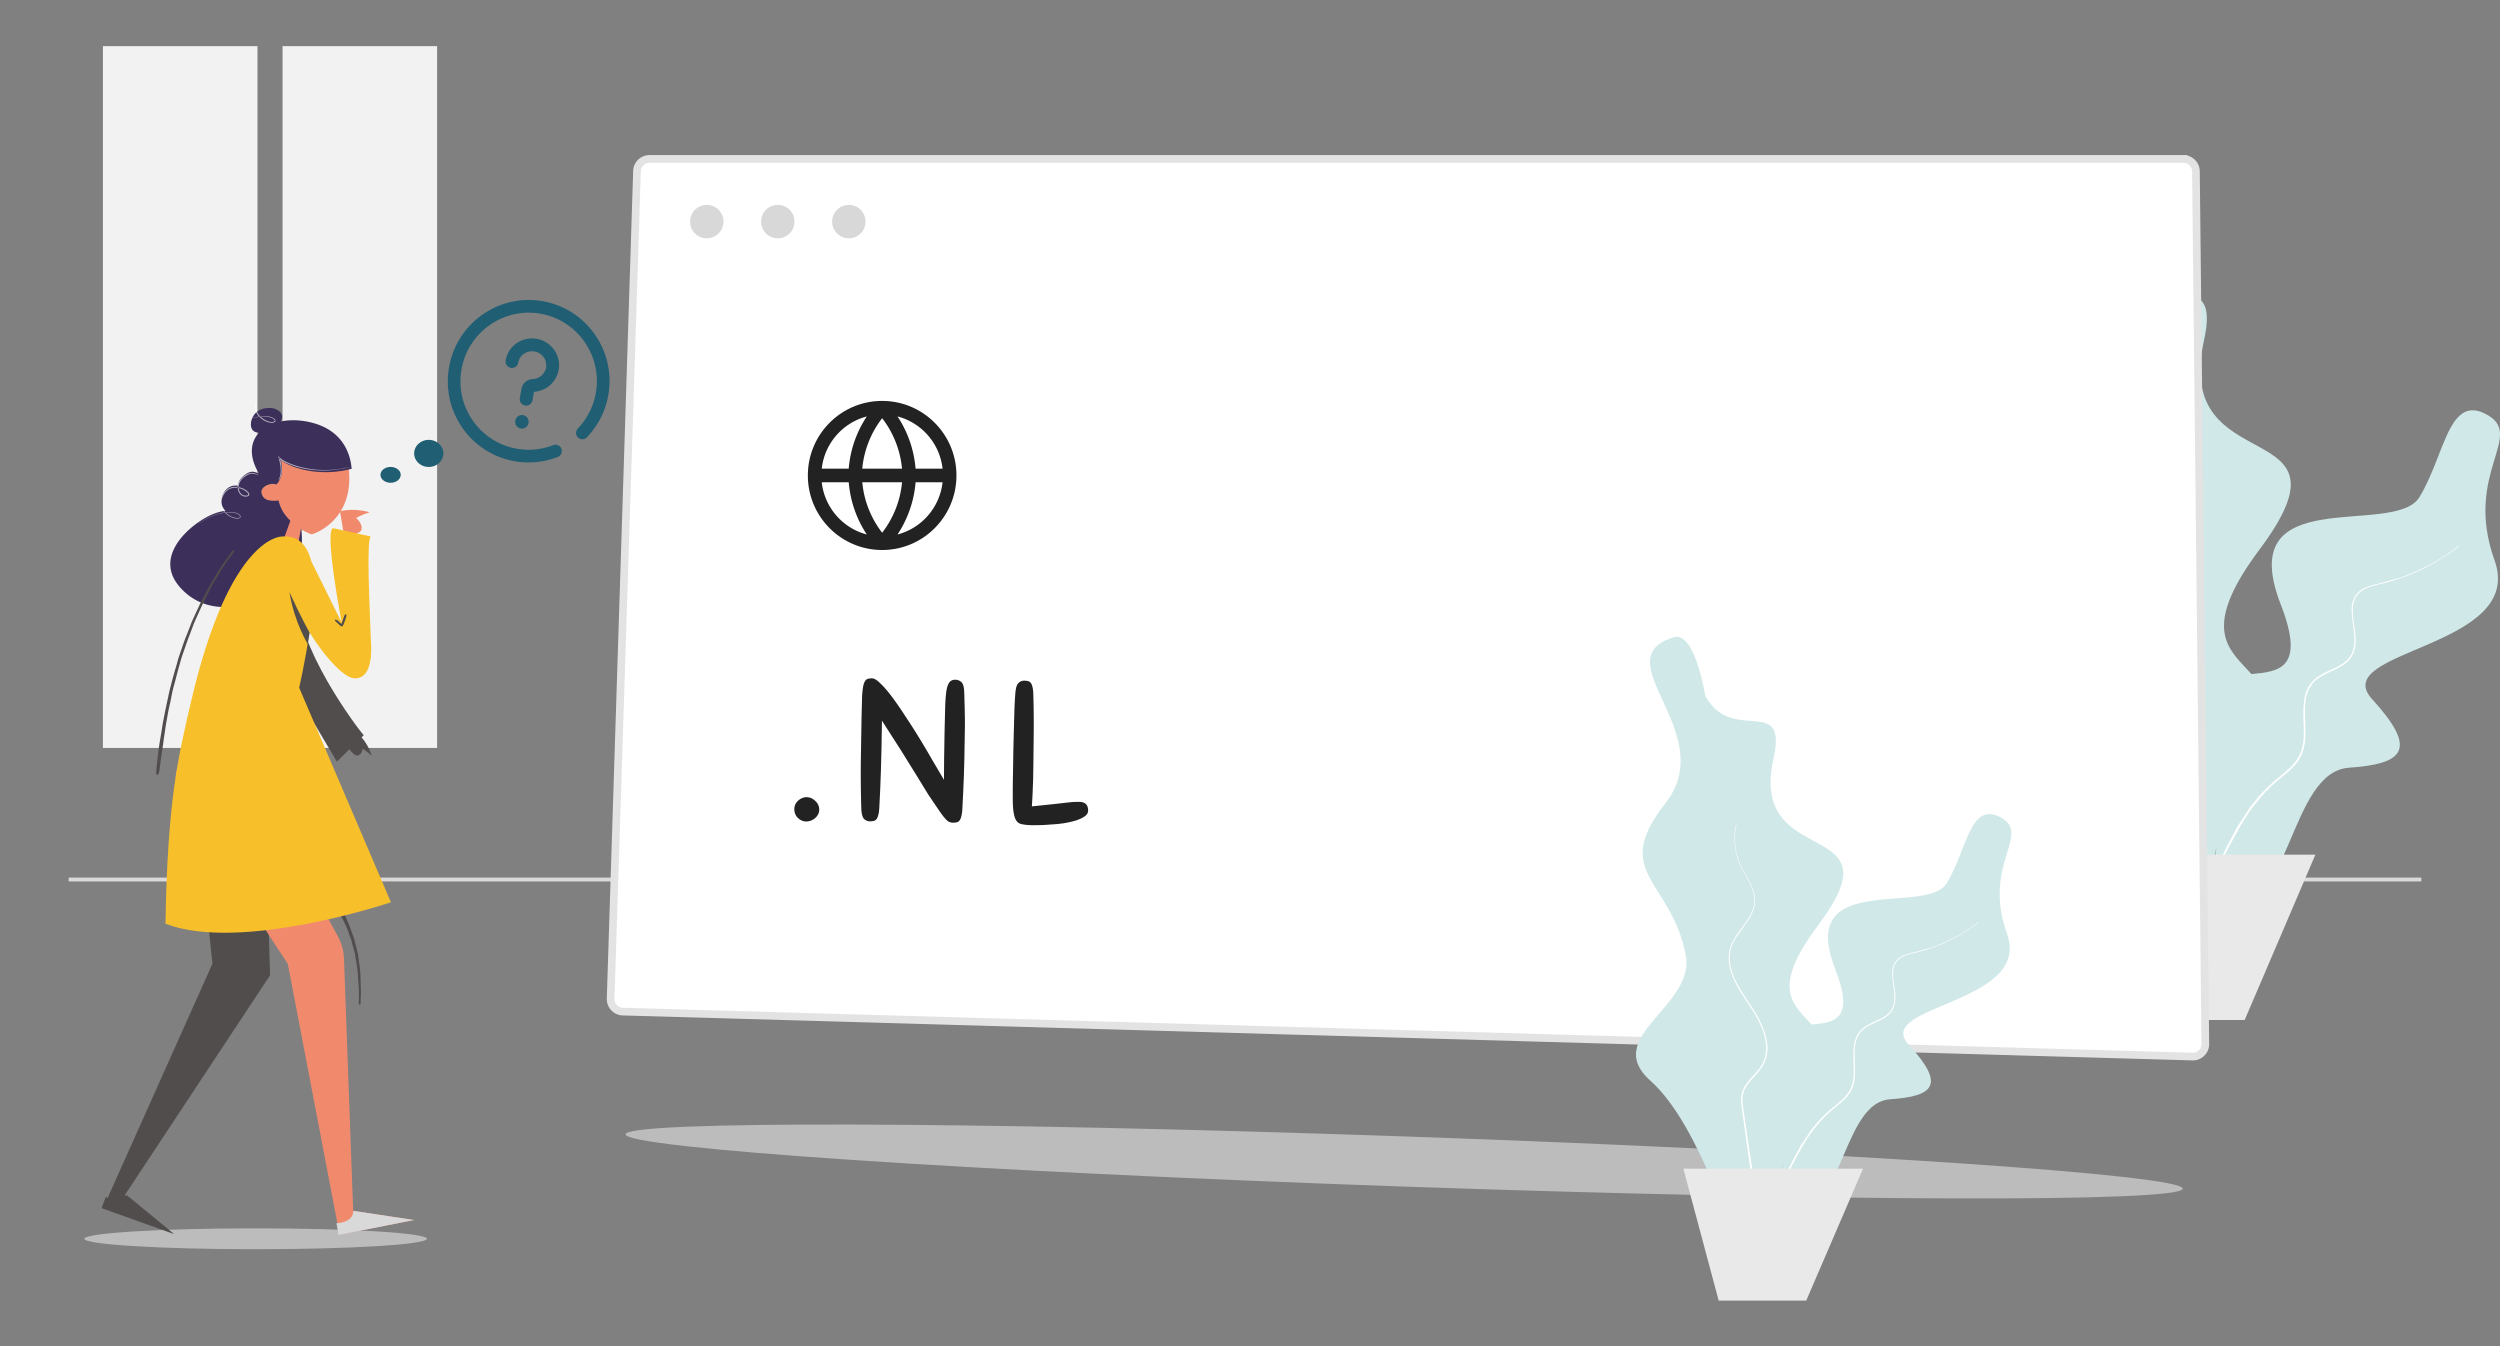 <svg xmlns="http://www.w3.org/2000/svg" xmlns:xlink="http://www.w3.org/1999/xlink" width="650" height="350" fill="none"><rect width="100%" height="100%" fill="#808080" stroke="none"/><style><![CDATA[.B{fill-rule:evenodd}.C{fill:#fff}.D{fill:#514d4c}.E{fill:#f18a6d}]]></style><path d="M66.466 324.797c24.593 0 44.53-1.215 44.53-2.715s-19.937-2.715-44.53-2.715-44.53 1.216-44.53 2.715 19.937 2.715 44.53 2.715z" fill="#bcbcbc"/><path d="M66.945 12H26.759v182.465h40.186V12zm46.702 0H73.461v182.465h40.186V12z" fill="#f2f2f2"/><path d="M17.858 228.676h611.688" stroke="#dbd9d9"/><g class="B"><path d="M550.971 68.245c8.718 15.957 26.727-.862 22.051 20.355-8.182 37.128 41.424 18.226 14.473 54.246-14.013 18.733-9.302 24.723-4.057 30.323l.909.968 1.034 1.124c7.162-.661 14.114-1.386 7.607-18.12-12.539-32.241 29.511-17.255 36.044-27.858 1.829-2.968 3.22-6.351 4.485-9.579l.269-.689c3.122-8.006 5.597-14.792 12.305-11.469 11.072 5.484-5.763 15.157 2.49 38.121s-43.578 23.247-31.814 36.133 8.633 16.802-6.009 17.805c-7.76.532-11.504 9.952-15.499 19.311l-.454 1.059c-3.414 7.931-7.124 15.574-13.743 17.45-8.66 2.454-6.505-5.038-4.771-17.212-5.229 23.075-2 42.465-15.138 28.589 0 0-11.711-40.716-27.886-55.183-9.057-8.102-3.397-14.717 2.772-21.931l.662-.776c4.64-5.444 9.28-11.267 7.927-18.347-4.684-24.485-24.454-26.495-6.574-49.397s-20.504-46.946 2.748-54.095c6.84-2.102 10.169 19.172 10.169 19.172z" fill="#d0e8e8"/><path d="M560.793 110.48c.194-.933.338-.892.153.016-.402 2.124-.518 4.328-.27 6.49.245 2.155.821 4.27 1.708 6.253s2.072 3.844 3.065 5.837c.496.996.942 2.031 1.246 3.12s.444 2.235.348 3.369c-.177 2.294-1.259 4.387-2.512 6.203l-3.775 5.388c-.553.931-1.027 1.901-1.357 2.915-.124.52-.311 1.025-.363 1.559l-.114.792-.035.801c-.075 2.143.471 4.291 1.255 6.307.821 2.014 1.908 3.913 3.065 5.769l3.629 5.522c1.146 1.855 2.143 3.805 2.939 5.847.803 2.036 1.312 4.22 1.309 6.441-.003 2.216-.688 4.463-1.951 6.292-1.257 1.83-2.885 3.278-4.167 4.981-.637.848-1.205 1.753-1.54 2.744-.352.985-.453 2.042-.414 3.102.035 1.099.214 2.202.379 3.312l.498 3.328.948 6.648 1.02 6.662.961 6.652.947 6.648c.479 3.373.047 3.447-.477.042l-1.011-6.635-1.027-6.658-.94-6.649-.925-6.632-.471-3.321-.363-3.358c-.038-1.093.058-2.225.43-3.282.352-1.062.95-2.016 1.607-2.886 1.324-1.743 2.944-3.152 4.173-4.921 1.23-1.763 1.868-3.942 1.876-6.079s-.436-4.269-1.223-6.279c-.778-2.016-1.772-3.942-2.904-5.788l-3.633-5.526c-1.158-1.871-2.233-3.803-3.057-5.849-.789-2.049-1.348-4.226-1.268-6.432l.04-.823.12-.816c.056-.549.247-1.07.378-1.603.344-1.044.834-2.034 1.398-2.977 1.147-1.878 2.549-3.598 3.798-5.409 1.251-1.796 2.343-3.815 2.527-6.048.206-2.224-.521-4.39-1.495-6.357l-3.096-5.864c-.888-2.004-1.434-4.137-1.673-6.307-.242-2.176-.17-4.394.244-6.541zm78.167 31.666c.66-.511.752-.393.103.113-1.507 1.183-3.119 2.253-4.755 3.258s-3.319 1.917-5.056 2.736a53.35 53.35 0 0 1-5.325 2.154c-1.81.628-3.667 1.141-5.524 1.582-1.833.442-3.721.96-5.041 2.215-.337.3-.574.685-.83 1.052-.138.178-.194.404-.297.601l-.071.153c-.068.153-.128.311-.16.479-.282.859-.289 1.798-.278 2.72.078 1.863.481 3.726.668 5.648.107.956.116 1.943.008 2.923-.105.988-.447 1.947-.925 2.83-.518.864-1.249 1.58-2.051 2.147s-1.669 1.014-2.533 1.427c-1.723.821-3.492 1.542-4.866 2.75a7.96 7.96 0 0 0-2.481 4.654c-.31 1.802-.256 3.667-.2 5.531s.167 3.764-.047 5.663c-.195 1.888-.821 3.789-1.98 5.334-1.137 1.555-2.615 2.77-4.06 3.951-1.516 1.209-2.93 2.514-4.262 3.906a45.24 45.24 0 0 0-3.684 4.439c-1.141 1.558-2.142 3.23-3.122 4.893l-2.777 5.087-2.554 5.206c-1.261 2.66-1.663 2.485-.424-.225l2.505-5.246 2.744-5.16 3.205-4.876a45.23 45.23 0 0 1 3.735-4.466c1.35-1.398 2.807-2.703 4.325-3.902 1.449-1.174 2.895-2.4 3.986-3.884 1.106-1.469 1.726-3.237 1.93-5.085.219-1.85.083-3.756.032-5.625s-.062-3.742.262-5.599c.287-1.865 1.212-3.617 2.604-4.882 1.448-1.263 3.25-2.005 4.961-2.816.859-.406 1.71-.834 2.489-1.377s1.475-1.212 1.967-2.026c.451-.833.78-1.737.882-2.685a13.1 13.1 0 0 0 0-2.848l-.644-5.668c-.008-.945-.002-1.914.294-2.823.046-.236.141-.454.244-.669.108-.211.17-.448.316-.637.271-.391.526-.798.885-1.113 1.416-1.322 3.357-1.785 5.19-2.22l5.486-1.506c1.809-.611 3.597-1.364 5.327-2.168 1.735-.806 3.427-1.684 5.063-2.677s3.222-2.094 4.736-3.269z" class="C"/><path d="M543.862 222.209l11.43 42.985h28.326l18.386-42.985h-58.142z" fill="#e9e9ea"/></g><path d="M364.852 308.502c111.802 3.904 202.537 4.153 202.663.556s-90.406-9.677-202.208-13.581-202.536-4.154-202.662-.557 90.406 9.678 202.207 13.582z" fill="#bcbcbc"/><g class="B"><path d="M567.684 41.325c.893 0 1.702.359 2.291.942a3.25 3.25 0 0 1 .967 2.281l2.444 226.868a3.25 3.25 0 0 1-3.203 3.293L161.93 263.015a3.25 3.25 0 0 1-2.275-1.02c-.573-.606-.914-1.431-.889-2.327l6.854-215.189a3.25 3.25 0 0 1 3.256-3.155h398.808z" stroke="#e3e3e3" stroke-width="2" class="C"/><path d="M229.36 104.242c10.669 0 19.317 8.676 19.317 19.378s-8.648 19.379-19.317 19.379-19.317-8.676-19.317-19.379 8.649-19.378 19.317-19.378zm-8.688 21.14h-7.02c.725 6.584 5.469 11.952 11.716 13.584a28.83 28.83 0 0 1-4.696-13.584zm24.396 0h-7.015c-.394 4.868-2.018 9.541-4.699 13.584 6.245-1.631 10.989-7 11.714-13.584zm-10.536 0h-10.339a25.24 25.24 0 0 0 5.167 13.124 25.22 25.22 0 0 0 5.172-13.124zm-9.165-17.107l-.261.071c-6.117 1.711-10.739 7.021-11.454 13.513h7.016c.393-4.868 2.017-9.541 4.699-13.584zm3.993.46a25.22 25.22 0 0 0-5.172 13.124h10.339a25.24 25.24 0 0 0-5.167-13.124zm3.992-.46l.216.329c2.543 3.953 4.089 8.496 4.48 13.255h7.02c-.725-6.584-5.469-11.953-11.716-13.584z" fill="#222"/><path d="M443.384 180.976c7.006 12.735 21.477-.688 17.72 16.245-6.575 29.631 33.287 14.546 11.63 43.293-11.261 14.95-7.475 19.73-3.26 24.2l.487.515 1.075 1.154c5.754-.528 11.342-1.105 6.112-14.461-6.146-15.696 4.03-17.367 14.094-18.203l.989-.081c6.089-.482 11.939-.818 13.881-3.949 5.249-8.461 6.008-21.136 13.708-17.347 8.898 4.376-4.631 12.096 2.001 30.423s-35.018 18.553-25.565 28.837 6.938 13.409-4.828 14.21-12.044 26.855-23.863 30.183c-6.958 1.958-5.228-4.019-3.834-13.733-4.201 18.414-1.608 33.886-12.164 22.813 0 0-9.411-32.495-22.409-44.041-7.148-6.35-2.888-11.556 1.962-17.195l.531-.616c3.815-4.435 7.75-9.168 6.636-14.953-3.763-19.541-19.65-21.145-5.282-39.423s-16.477-37.466 2.208-43.172c5.497-1.677 8.171 15.301 8.171 15.301z" fill="#d0e8e8"/><path d="M451.277 214.682c.156-.745.272-.712.123.013-.323 1.695-.416 3.454-.217 5.179s.66 3.409 1.372 4.991 1.665 3.067 2.464 4.658c.398.795.757 1.621 1 2.49s.358 1.784.28 2.689c-.142 1.831-1.011 3.501-2.018 4.95l-3.034 4.301c-.444.743-.825 1.516-1.09 2.326-.1.415-.25.818-.292 1.244l-.091.632-.029.64c-.06 1.71.379 3.424 1.009 5.033.66 1.607 1.533 3.123 2.463 4.604l2.916 4.407c.921 1.481 1.722 3.037 2.362 4.667.645 1.624 1.054 3.367 1.052 5.14s-.554 3.561-1.568 5.021-2.318 2.616-3.348 3.975c-.512.677-.969 1.399-1.238 2.19-.283.786-.364 1.63-.333 2.476.028.878.172 1.758.305 2.644l.4 2.655.762 5.306.819 5.317.772 5.309.762 5.305c.384 2.692.037 2.751-.384.034l-.812-5.296-.825-5.313-.756-5.307-.743-5.293-.379-2.65-.292-2.68c-.03-.872.047-1.775.346-2.619.283-.848.764-1.609 1.291-2.304 1.065-1.39 2.367-2.515 3.354-3.927.988-1.406 1.501-3.145 1.507-4.852s-.35-3.406-.982-5.011c-.625-1.608-1.424-3.145-2.334-4.619l-2.919-4.41c-.931-1.493-1.795-3.035-2.457-4.668-.634-1.635-1.083-3.373-1.019-5.133l.032-.657.096-.651c.046-.438.199-.854.305-1.279.276-.833.669-1.624 1.123-2.376.922-1.499 2.048-2.872 3.052-4.317 1.006-1.433 1.883-3.045 2.031-4.827.165-1.775-.419-3.503-1.202-5.073l-2.487-4.68c-.714-1.6-1.153-3.302-1.345-5.034a17.31 17.31 0 0 1 .196-5.22zm62.813 25.272c.53-.407.604-.313.083.091-1.212.944-2.507 1.798-3.822 2.6a42.13 42.13 0 0 1-4.062 2.183 42.87 42.87 0 0 1-4.279 1.719c-1.455.501-2.947.911-4.439 1.262-1.473.353-2.99.767-4.051 1.769-.271.238-.461.546-.667.839-.111.142-.156.322-.239.48-.077.161-.151.325-.185.504-.227.686-.232 1.435-.223 2.17.062 1.488.386 2.975.536 4.508.086.763.094 1.551.006 2.333-.084.789-.359 1.554-.743 2.258-.416.691-1.003 1.261-1.648 1.714s-1.341.809-2.036 1.139c-1.384.655-2.805 1.231-3.91 2.195a6.34 6.34 0 0 0-1.993 3.714c-.249 1.438-.206 2.926-.161 4.414s.135 3.004-.038 4.519c-.157 1.507-.66 3.025-1.59 4.257-.914 1.241-2.102 2.211-3.263 3.154-1.219.965-2.354 2.006-3.425 3.117a36.07 36.07 0 0 0-2.96 3.543c-.917 1.243-1.721 2.578-2.509 3.904l-2.231 4.06-2.053 4.155c-1.013 2.123-1.336 1.983-.34-.179l2.012-4.187 2.206-4.118 2.574-3.892c.927-1.251 1.921-2.439 3.002-3.563 1.085-1.117 2.256-2.158 3.476-3.115 1.164-.937 2.326-1.916 3.203-3.1.888-1.172 1.386-2.583 1.55-4.057.176-1.477.067-2.998.026-4.49s-.049-2.987.21-4.468a6.66 6.66 0 0 1 2.093-3.897c1.164-1.008 2.612-1.6 3.987-2.247.69-.324 1.374-.666 2-1.099s1.185-.968 1.58-1.617c.363-.664.627-1.386.709-2.143s.082-1.517 0-2.272l-.517-4.524c-.007-.754-.002-1.528.236-2.253.037-.189.113-.362.196-.534s.137-.358.254-.509c.218-.312.423-.636.711-.888 1.138-1.054 2.698-1.424 4.171-1.772l4.408-1.201c1.454-.488 2.891-1.089 4.281-1.731a41.89 41.89 0 0 0 4.069-2.136c1.317-.794 2.588-1.671 3.805-2.609z" class="C"/><path d="M437.673 303.851l9.184 34.305h22.761l14.776-34.305h-46.721z" fill="#e9e9ea"/></g><g fill="#d8d8d8"><use xlink:href="#C"/><use xlink:href="#C" x="18.464"/><use xlink:href="#C" x="36.928"/></g><path d="M135.387 111.407c-.952-.167-1.588-1.08-1.419-2.037s1.078-1.597 2.03-1.429 1.588 1.08 1.419 2.037-1.077 1.597-2.03 1.429zm3.056-7.326l.389-2.207c3.311-.208 6.02-2.702 6.469-5.983.49-3.573-1.912-6.972-5.468-7.737-1.9-.41-3.827-.043-5.424 1.032a6.83 6.83 0 0 0-2.942 4.518 1.67 1.67 0 0 0 1.353 1.932 1.67 1.67 0 0 0 1.932-1.353 3.52 3.52 0 0 1 1.518-2.329c.838-.564 1.853-.755 2.86-.539 1.862.401 3.121 2.168 2.867 4.023-.238 1.729-1.69 3.037-3.455 3.111-1.489.062-2.709 1.125-2.966 2.585l-.418 2.367a1.67 1.67 0 0 0 1.353 1.933 1.67 1.67 0 0 0 1.932-1.353zm6.579 14.723c.846-.33 1.266-1.286.939-2.135a1.64 1.64 0 0 0-2.124-.94c-3.007 1.174-6.285 1.498-9.478.935-9.628-1.698-16.073-10.952-14.367-20.629s10.928-16.168 20.556-14.47 16.072 10.951 14.366 20.628c-.61 3.46-2.228 6.648-4.678 9.218-.628.659-.606 1.703.048 2.333s1.694.606 2.321-.052c2.903-3.044 4.819-6.823 5.543-10.929.979-5.555-.252-11.158-3.468-15.776s-8.032-7.697-13.559-8.672a20.82 20.82 0 0 0-15.708 3.512 21.03 21.03 0 0 0-8.654 13.638 21.03 21.03 0 0 0 3.468 15.776c3.216 4.618 8.031 7.698 13.559 8.672 3.784.668 7.67.284 11.236-1.109zm-43.467 6.711c1.451 0 2.627-.92 2.627-2.054s-1.176-2.054-2.627-2.054-2.626.92-2.626 2.054 1.176 2.054 2.626 2.054zm9.923-4.108c2.096 0 3.794-1.576 3.794-3.52s-1.698-3.52-3.794-3.52-3.793 1.576-3.793 3.52 1.698 3.52 3.793 3.52z" fill="#205e73"/><g clip-path="url(#A)" class="B"><path d="M49.702 198.851l5.539 51.69-27.253 60.92-.503-.252-.483 1.31-.101.272-.49 1.321 18.886 6.766-12.393-10.186a3.18 3.18 0 0 1-.212.303l-.268-.221 37.805-57.224-1.741-54.908-.002-.011-.02-.116c-.202-1.098-1.924-8.953-9.895-9.168-8.57-.233-8.87 9.504-8.87 9.504zm38.119 36.474c-.146.035-.223.167-.225.341-.001.152.041.306.127.478l.662 1.305.071.15.238.544.101.222.642 1.289.617 1.32.1.235.363.908.07.188.074.215.226.696a6.7 6.7 0 0 0 .132.35l.17.415.086.219.064.184.022.075.063.249.109.494.054.229.053.192.178.562.072.237.057.207.353 1.422c.038.175.066.345.105.623l.027.199.036.249.196 1.113.053.349.179 1.27.088.705a6.99 6.99 0 0 1 .052.568l.072 1.416.067.71a6.22 6.22 0 0 1 .026.454l.017.28.059.673.023.331.012.46.008 2.124-.003.124-.009.252-.045.92c-.019.401.457.438.488.033a6.89 6.89 0 0 0 .015-.311l.014-.869.057-1.429.002-.225-.005-.255-.018-.47-.047-1.651c.002-.367-.006-.68-.029-1.309l-.065-1.526-.013-.166-.092-.913-.244-1.896-.098-.686-.142-.931a9.65 9.65 0 0 0-.066-.361l-.046-.202-.239-.944-.072-.331c-.084-.382-.164-.705-.254-1.012l-.316-1.248-.067-.206-.292-.811-.159-.482a20.43 20.43 0 0 0-.332-.92l-.043-.114-.276-.786c-.049-.132-.09-.234-.14-.347l-.208-.478-.389-.856-.057-.136-.243-.607a4.86 4.86 0 0 0-.164-.358l-.164-.323-.269-.518-.278-.508-.161-.285-.4-.685-.142.083.141-.086c-.187-.307-.385-.447-.629-.421z" class="D"/><path d="M74.845 250.656l13.432 70.305 19.315-3.738-15.769-2.391-2.392-65.59a13.15 13.15 0 0 0-1.611-5.846l-24.672-44.998s-5.246-7.372-12.854-3.466-3.499 12.662-3.499 12.662l28.05 43.062z" class="E"/><path d="M91.857 314.818l15.864 2.383-19.682 3.884-.568-3.043s4.338-.039 4.386-3.224z" fill="#d9d9d9"/></g><g clip-path="url(#B)" class="B"><path d="M71.9 125.926a4.42 4.42 0 0 0-.693-.086c-1.773-.079-3.254.862-3.306 2.1s1.342 2.305 3.115 2.383c.508.022.984-.046 1.417-.174.502 2.29 2.067 6.32 8.537 8.756.236.089 7.699-2.265 9.485-10.771.802-3.817.194-8.255-.822-10.112 0 0-10.211-8.402-15.667-.487s-2.065 8.391-2.065 8.391z" class="E"/><path d="M71.816 106.435c-.666-.327-1.422-.408-2.157-.365-.932.055-1.872.307-2.647.854-.964.68-1.625 1.811-1.761 3.016-.076.666.022 1.393.449 1.893.405.474 1.015.65 1.639.672-2.242 2.414-2.7 6.075-.019 10.619-1.366-.582-2.262-.922-4.208.797a3.27 3.27 0 0 0-.357.37l-.027.035c-.412.37-.732 1.099-.846 1.954-1.29-.178-2.724.191-3.667 1.796-1.175 1.998-.655 3.608.369 4.697l.014.015-.011.013c-.774.1-1.652.303-2.626.644-5.246 1.838-16.425 10.486-9.469 18.874s17.263 4.718 17.263 4.718.041.002.118.003h.178c2.204-.02 15.915-.888 14.321-19.401 0 0-5.098-2.958-5.94-7.489-1.977.107-4.032.241-4.464-2.1-.261-1.414 2.245-2.723 3.875-2.08 0 0 2.388-2.01 1.135-6.478 1.348 1.505 9.034 4.868 18.449 2.396-.307-3.919-2.301-9.769-9.933-11.887-3.008-.835-5.979-.938-8.53-.412.264-.434.433-.925.366-1.426l-.047-.221c-.184-.743-.801-1.18-1.466-1.507z" fill="#3c305a"/><path d="M76.521 132.56l-4.088 11.318s1.474 1.835 4.271 1.433c1.048-4.685 2.27-11.992 2.27-11.992l-2.453-.759z" class="E"/><path d="M58.379 133.211l-.121.018c-.726.112-1.44.301-2.13.528-1.477.49-2.842 1.249-4.128 2.089-.611.411-.582.431.02.031 1.24-.798 2.586-1.542 4.064-2.027a13.38 13.38 0 0 1 2.152-.521l.226-.031-.082-.087zm2.353-.014c-.643-.096-1.289-.1-1.928-.037l-.193.021.049.053.04.038-.188.02-.05.006.034.037a5.41 5.41 0 0 0 1.552 1.081l.217.096c.361.163.75.256 1.143.317.201.004.401.027.603-.029.195-.034.408-.13.514-.335.103-.222-.033-.451-.17-.587a1.8 1.8 0 0 0-.492-.343 4.04 4.04 0 0 0-1.13-.338zm-1.942.066c.65-.059 1.306-.049 1.959.059.391.072.782.181 1.127.371a1.39 1.39 0 0 1 .444.358c.118.146.133.326.011.44-.27.242-.716.214-1.095.146-.395-.062-.774-.219-1.143-.382-.461-.228-.897-.518-1.274-.868l-.119-.115.09-.009zm2.877-6.677c-.737-.079-1.514.02-2.174.388-.714.384-1.265 1.024-1.606 1.74a4.07 4.07 0 0 0-.523 2.303c.063.802.436 1.557.968 2.145l.047.049.151-.021.08-.009-.101-.108-.142-.167-.134-.175c-.478-.648-.726-1.455-.655-2.253.016-.403.151-.786.274-1.168.186-.36.341-.737.58-1.061.466-.651 1.133-1.156 1.908-1.33.449-.108.915-.121 1.373-.061l.09.014-.006-.124.001-.146-.133-.016zm.41.063l.001-.082a2.67 2.67 0 0 0 .002.277l.007.079-.176-.034-.106-.017.002.037a2.86 2.86 0 0 0 .119.636l.053.155c.142.378.357.749.689 1.006a1.95 1.95 0 0 0 1.154.425l.247-.017c.124-.009.248-.024.376-.069.105-.042.215-.1.297-.21.077-.111.106-.262.075-.377-.126-.463-.466-.717-.778-.963a5 5 0 0 0-1.775-.805l-.187-.041zm.01.274l.019.004a5.07 5.07 0 0 1 .571.164c.372.133.73.308 1.056.525.319.213.637.481.78.79.061.158.056.267-.079.337-.128.082-.328.091-.511.102-.367.01-.732-.091-1.026-.309-.47-.37-.738-.954-.804-1.554l-.005-.059zm4.155-3.85c-.296-.092-.69-.163-1.145-.089s-.93.305-1.399.629c-.629.443-1.264.975-1.606 1.723a3.33 3.33 0 0 0-.291 1.25v.016l.036.005.215.037.025.005.001-.082c.006-1.493 1.281-2.561 2.489-3.163l.129-.062c.883-.365 1.592-.065 1.993.044.413.136.582.183.514.122-.074-.053-.369-.238-.96-.435zm6.069-4.531l.139.511c.399 1.458.674 2.943.439 4.318-.196 1.144-.626 1.527-.499 1.494.117-.022.714-.662.822-2.069.082-1.094-.084-2.18-.344-3.242l-.035-.143.021.018c.442.353.93.624 1.428.868l.214.103c.718.336 1.46.616 2.216.853a24.34 24.34 0 0 0 4.65.949 28.41 28.41 0 0 0 4.729.06c1.568-.134 3.117-.385 4.623-.769.435-.101.42-.131-.009-.036l-2.166.426c-.741.131-1.503.199-2.277.259-1.548.091-3.146.079-4.741-.108s-3.183-.521-4.702-1.011c-.76-.245-1.501-.533-2.208-.87-.702-.334-1.396-.726-1.916-1.235l-.385-.376zm.409.435l.077.288.037.146-.166-.139-.181-.167.232-.128zm-4.108-10.793l-.661.04-.268.029.07.07.021.018-.073.006-.282.031.116.116.309.275.16.129c.491.374 1.041.674 1.631.866l.451.121.466.061c.309.008.661-.01.928-.248.143-.118.177-.353.101-.512-.068-.164-.19-.279-.315-.377-.253-.197-.546-.312-.84-.404-.591-.18-1.208-.228-1.815-.221zm.015.121c.62.011 1.254.08 1.843.292.288.108.578.249.78.458.099.102.175.228.163.332s-.095.192-.224.248c-.261.096-.569.107-.873.042-.303-.047-.601-.147-.888-.265a5.57 5.57 0 0 1-1.554-.979l-.101-.092.233-.018.309-.014.311-.004zm-1.282-.006l-.049.008c-.759.121-1.502.321-2.22.568-.271.092-.256.121.011.035.725-.236 1.502-.428 2.31-.529l.023-.003-.03-.03-.044-.049zm-.625-3.96l-.012.004c-.036.023-.101.144-.19.37-.107.22-.168.565-.203 1.014-.008.625.161 1.244.459 1.792a3.6 3.6 0 0 0 .475.677l.096.103.277-.039.06-.007-.047-.045c-.726-.742-1.13-1.744-1.053-2.702l.016-.151c.012-.368.115-.619.127-.79.026-.169.019-.244-.017-.222l.012-.004z" fill-opacity=".6" class="C"/></g><g class="D"><path d="M68.532 149.355c-1.07.953-1.517 2.32-1.366 3.709l-.004.007.261 2.036.068.516.07.518.071.517c.632 4.571 1.407 9.076 2.257 10.842 1.978 4.112 17.697 30.528 17.697 30.528l3.252-3.198c.604.779 1.541 1.789 2.224 1.594 1.087-.31 1.254-1.757 1.254-1.757s1.235.783 2.325 1.835c-.811-2.607-2.117-4.212-2.64-4.781l.563-.553c-1.517-1.674-18.195-23.766-17.009-36.923.117-1.434-.434-2.987-1.645-4.207-2.11-2.126-5.413-2.432-7.377-.683z" class="B"/><path d="M60.346 143.309l-.3.411-1.184 1.682-.942 1.307-.944 1.409-.12.209-1.635 2.73-.321.529-.198.334-.187.337-.696 1.349-1.446 2.681-.47.939-1.712 3.717-.154.343-.228.526-1.088 2.836-.568 1.413-.148.383-.174.472-.196.574-.99 2.868-.1.287-.247.814-.358 1.306-.766 2.615-.197.72-.817 3.115-.074.301-.154.683-.304 1.456-.554 2.56-.716 3.638-.058.326-.086.522-.284 1.849-.369 2.175-.067.412-.164 1.086-.09.667-.049.388-.211 1.742-.331 3.062-.024.287c-.047.67 0 .993.217 1.088.184.058.303-.087.41-.353.083-.195.15-.46.197-.775l.022-.161.397-3.047.513-3.457.215-1.648.097-.674.105-.653.308-2.086.098-.593.543-3.022.163-.81.357-1.574.059-.271.114-.558.269-1.397.098-.476.061-.275.129-.529.12-.466.491-1.79.387-1.502.513-1.895.076-.259.445-1.608.24-.778 1.062-3.071.117-.362.497-1.381.396-1.024 1.094-2.889.208-.493.157-.358.856-1.91.681-1.487.446-.932 1.54-3.022.709-1.448.134-.254.078-.14.472-.816 1.584-2.613c.27-.492.536-.913.983-1.564l.667-.956 1.834-2.544c.139-.209.183-.365.053-.47-.154-.125-.308-.004-.491.243z"/></g><g class="B"><path d="M88.406 132.941s3.097-1 7.716.234c-1.894.56-3.544 1.504-3.544 1.504s1.665 1.307 1.426 2.899-4.56 1.666-4.56 1.666l-1.038-6.303z" class="E"/><path d="M49.723 182.213c-3.366 14.422-6.18 25.756-6.698 57.965 19.651 7.543 58.615-5.587 58.615-5.587L77.78 178.794s1.534-6.502 2.696-14.481c.558 1.304 8.257 12.815 12.241 12.036 4.022-.332 3.915-7.071 3.731-9.306-.365-9.867-1.234-27.242 0-27.545l-9.854-2.176c-2.354.473 2.225 24.503 2.225 24.503l-7.869-15.848c-1.065-4.14-3.353-6.844-7.626-6.479 0 0-13.503-.553-23.601 42.715z" fill="#f7c02b"/><path d="M80.5 164.5s-2.381-4.208-5.247-10.553c1.237 7.799 4.768 13.515 4.768 13.515l.479-2.962z" class="D"/></g><path d="M87.154 161.47l.651.587.383.373.141.13.069.06c.095.081.154.126.246.174l.077.038.044.017c.04.011.083.013.148.006.086-.019.141-.05.185-.098l.043-.056.036-.056.032-.059.106-.222.24-.598.235-.64.103-.29c.12-.356.174-.596.189-.874.015-.287-.366-.331-.461-.096l-.271.719-.349 1.037-.067.188-.104.269-.049.113-.019.03-.089-.08-.388-.39c-.327-.324-.612-.528-.928-.631-.196-.069-.385.184-.204.349z" class="D"/><path d="M209.788 207.271c.808.013 1.539.341 2.196.984.691.643 1.03 1.404 1.016 2.281-.014.842-.377 1.574-1.09 2.194-.712.585-1.506.87-2.384.856-.737-.012-1.434-.322-2.091-.93a3.15 3.15 0 0 1-.91-2.332 2.86 2.86 0 0 1 .984-2.143c.677-.621 1.437-.924 2.279-.91zm34.663 3.889l-3.136-4.634-3.129-5.107-3.796-6.119-5.083-7.93-.117 7.107-.148 5.791-.189 5.052-.236 4.736c-.049.842-.147 1.49-.295 1.944-.113.454-.277.803-.491 1.045s-.463.379-.744.409c-.247.066-.546.096-.897.091-.632-.011-1.155-.23-1.569-.658-.414-.463-.644-1.415-.69-2.855-.112-3.864-.154-7.727-.125-11.588l.198-12.057.144-5.527c.092-1.333.232-2.331.418-2.995.222-.664.492-1.08.811-1.251.354-.169.811-.25 1.373-.24s1.291.46 2.19 1.352c.898.858 1.88 1.997 2.945 3.419s2.197 3.056 3.395 4.901a176.42 176.42 0 0 1 3.645 5.695 211.63 211.63 0 0 1 3.433 5.797l3.074 5.212.037-5.424.109-6.634.165-6.843c.066-1.825.177-3.262.335-4.313.193-1.05.468-1.783.826-2.198s.853-.618 1.485-.608c.596.01 1.12.212 1.57.606s.698 1.292.745 2.698l.102 3.372.057 2.95a78.79 78.79 0 0 1 .003 3.002l-.057 3.474-.075 4.528-.123 4.264-.175 4.263-.233 4.525c-.049.842-.147 1.49-.295 1.944-.113.454-.277.803-.491 1.045s-.463.378-.744.409c-.247.066-.546.096-.897.09-.597-.009-1.103-.193-1.518-.551s-1.018-1.088-1.807-2.189zm24.218-11.819l-.049 3.001c-.014.842-.045 1.649-.093 2.421-.012.772-.043 1.544-.09 2.316l-.148 2.578 5.697-.591 3.219-.368c.809-.092 1.424-.152 1.846-.18.457-.028.983-.037 1.58-.027 1.545.025 2.304.793 2.279 2.302-.009.597-.334 1.101-.972 1.511-.604.412-1.382.767-2.335 1.068a27.38 27.38 0 0 1-3.119.686c-1.126.157-2.233.261-3.323.313a48.35 48.35 0 0 1-2.899.163l-1.791.023c-1.263-.02-2.245-.124-2.944-.311-.699-.152-1.218-.617-1.557-1.395-.337-.813-.545-2.028-.624-3.644-.044-1.616-.041-3.898.007-6.846l.125-7.582.151-5.948.13-4.685c.058-1.368.131-2.614.219-3.736.094-1.438.355-2.364.784-2.778.428-.449.959-.669 1.59-.658.351.006.649.046.894.12.28.04.523.184.73.433s.358.603.456 1.061c.133.459.21 1.109.231 1.952a271.64 271.64 0 0 1 .113 9.166l-.107 9.635z" fill="#222"/><defs><clipPath id="A"><path transform="matrix(-.985 .173 .173 .985 84.394 184.595)" d="M0 0h79.597v135.513H0z" class="C"/></clipPath><clipPath id="B"><path transform="matrix(-1 0 0 1 92.084 104.34)" d="M0 0h48.021v53.942H0z" class="C"/></clipPath><path id="C" d="M183.765 61.961c2.399 0 4.344-1.945 4.344-4.344s-1.945-4.344-4.344-4.344-4.345 1.945-4.345 4.344 1.945 4.344 4.345 4.344z"/></defs></svg>